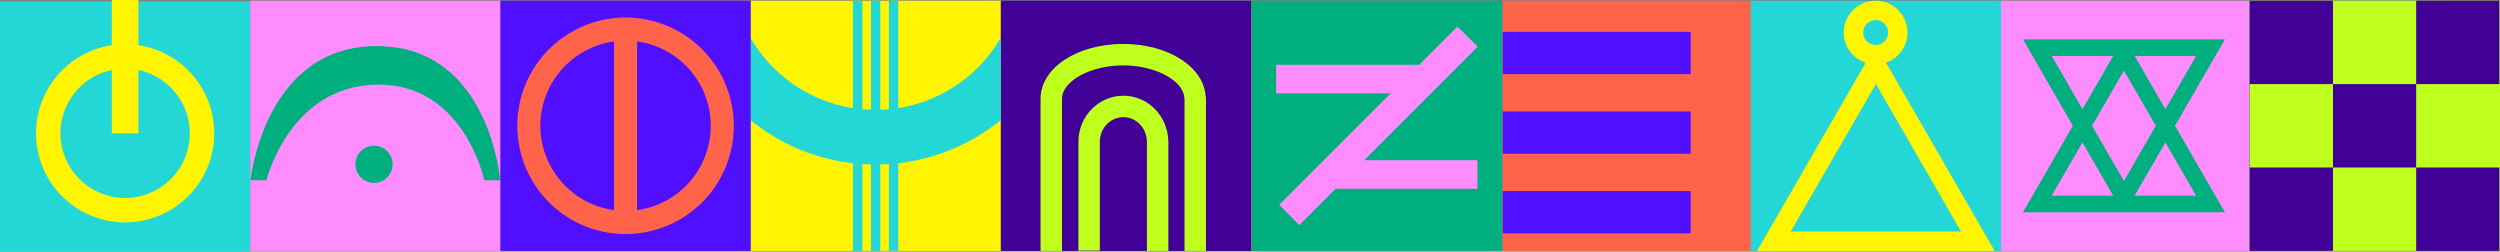 <svg xmlns="http://www.w3.org/2000/svg" xmlns:xlink="http://www.w3.org/1999/xlink" width="1920" height="193.218" viewBox="0 0 1920 193.218"><rect x="0" y="0" width="1920" height="193.218" fill="#808080" stroke="none"/><defs><clipPath id="clip-path"><rect id="Ret&#xE2;ngulo_47" data-name="Ret&#xE2;ngulo 47" width="192.177" height="192.185" fill="none"></rect></clipPath><clipPath id="clip-path-2"><rect id="Ret&#xE2;ngulo_60" data-name="Ret&#xE2;ngulo 60" width="192.178" height="192.175" fill="none"></rect></clipPath></defs><g id="LADRILHOS" transform="translate(-1997.396 -3745.286)"><rect id="Ret&#xE2;ngulo_39" data-name="Ret&#xE2;ngulo 39" width="192.185" height="192.185" transform="translate(3151.474 3745.804)" fill="#ff644b"></rect><rect id="Ret&#xE2;ngulo_40" data-name="Ret&#xE2;ngulo 40" width="144.342" height="32.474" transform="translate(3151.517 3892.029)" fill="#500fff"></rect><rect id="Ret&#xE2;ngulo_41" data-name="Ret&#xE2;ngulo 41" width="144.342" height="32.487" transform="translate(3151.517 3830.877)" fill="#500fff"></rect><rect id="Ret&#xE2;ngulo_42" data-name="Ret&#xE2;ngulo 42" width="144.342" height="32.474" transform="translate(3151.517 3769.738)" fill="#500fff"></rect><rect id="Ret&#xE2;ngulo_43" data-name="Ret&#xE2;ngulo 43" width="192.178" height="192.185" transform="translate(2573.773 3745.804)" fill="#fff500"></rect><g id="Grupo_25" data-name="Grupo 25" transform="translate(2573.777 3745.804)"><g id="Grupo_24" data-name="Grupo 24" transform="translate(0 0)" clip-path="url(#clip-path)"><path id="Caminho_53" data-name="Caminho 53" d="M793.037,305.924c-84.342,0-152.961-68.62-152.961-152.962S708.7,0,793.037,0,946,68.62,946,152.962s-68.62,152.962-152.962,152.962m0-264A111.042,111.042,0,1,0,904.079,152.962,111.161,111.161,0,0,0,793.037,41.921" transform="translate(-696.945 -180.123)" fill="#23d7d7"></path><rect id="Ret&#xE2;ngulo_44" data-name="Ret&#xE2;ngulo 44" width="7.197" height="281.812" transform="translate(106.277 -89.628)" fill="#23d7d7"></rect><rect id="Ret&#xE2;ngulo_45" data-name="Ret&#xE2;ngulo 45" width="7.197" height="281.812" transform="translate(92.487 -89.628)" fill="#23d7d7"></rect><rect id="Ret&#xE2;ngulo_46" data-name="Ret&#xE2;ngulo 46" width="7.197" height="281.812" transform="translate(78.703 -89.628)" fill="#23d7d7"></rect></g></g><rect id="Ret&#xE2;ngulo_48" data-name="Ret&#xE2;ngulo 48" width="192.171" height="192.171" transform="translate(3725.225 3745.811)" fill="#beff1e"></rect><g id="Grupo_30" data-name="Grupo 30" transform="translate(-0.495 -0.495)"><rect id="Ret&#xE2;ngulo_49" data-name="Ret&#xE2;ngulo 49" width="63.893" height="64.058" transform="translate(3725.719 3746.304)" fill="#410096"></rect><rect id="Ret&#xE2;ngulo_50" data-name="Ret&#xE2;ngulo 50" width="63.893" height="64.058" transform="translate(3853.504 3746.304)" fill="#410096"></rect><rect id="Ret&#xE2;ngulo_51" data-name="Ret&#xE2;ngulo 51" width="63.893" height="64.058" transform="translate(3725.719 3874.418)" fill="#410096"></rect><rect id="Ret&#xE2;ngulo_52" data-name="Ret&#xE2;ngulo 52" width="63.893" height="64.058" transform="translate(3853.504 3874.418)" fill="#410096"></rect><rect id="Ret&#xE2;ngulo_53" data-name="Ret&#xE2;ngulo 53" width="63.892" height="64.058" transform="translate(3789.612 3810.362)" fill="#410096"></rect></g><rect id="Ret&#xE2;ngulo_54" data-name="Ret&#xE2;ngulo 54" width="192.159" height="192.166" transform="translate(3532.488 3745.813)" fill="#ff8cff"></rect><path id="Caminho_54" data-name="Caminho 54" d="M2030.939,324.9l38.344-66.413H1914.152L1952.5,324.9l-38.344,66.414h155.131Zm16.222-53.643-23.6,40.869-23.6-40.869ZM2016.19,324.9l-24.473,42.386L1967.246,324.9l24.472-42.385Zm-79.915-53.643h47.192l-23.6,40.869Zm0,107.286,23.6-40.869,23.6,40.869Zm87.29-40.869,23.6,40.869h-47.192Z" transform="translate(1636.85 3516.992)" fill="#00af7d"></path><rect id="Ret&#xE2;ngulo_55" data-name="Ret&#xE2;ngulo 55" width="192.16" height="192.166" transform="translate(3341.994 3745.813)" fill="#23d7d7"></rect><path id="Caminho_55" data-name="Caminho 55" d="M1845.068,414.1l-83.481-144.593a24.445,24.445,0,1,0-15.547.105L1662.623,414.1Zm-156.64-14.9,65.416-113.3,65.418,113.3Zm65.242-162.359a9.553,9.553,0,1,1-9.555,9.555,9.564,9.564,0,0,1,9.555-9.555" transform="translate(1684.227 3523.878)" fill="#fff500"></path><rect id="Ret&#xE2;ngulo_56" data-name="Ret&#xE2;ngulo 56" width="192.178" height="192.185" transform="translate(1997.396 3746.32)" fill="#23d7d7"></rect><path id="Caminho_56" data-name="Caminho 56" d="M102.523,399.949a68.417,68.417,0,1,1,68.417-68.417,68.506,68.506,0,0,1-68.417,68.417m0-118.089a49.672,49.672,0,1,0,49.666,49.672,49.738,49.738,0,0,0-49.666-49.672" transform="translate(1990.975 3516.121)" fill="#fff500"></path><rect id="Ret&#xE2;ngulo_57" data-name="Ret&#xE2;ngulo 57" width="20.472" height="102.368" transform="translate(2083.252 3745.286)" fill="#fff500"></rect><rect id="Ret&#xE2;ngulo_58" data-name="Ret&#xE2;ngulo 58" width="192.171" height="192.171" transform="translate(2189.577 3745.809)" fill="#ff8cff"></rect><g id="Grupo_29" data-name="Grupo 29" transform="translate(2189.574 3745.808)"><g id="Grupo_28" data-name="Grupo 28" transform="translate(0 0)" clip-path="url(#clip-path-2)"><path id="Caminho_57" data-name="Caminho 57" d="M237.036,367.92s10.409-103.018,97-103.018S428.8,367.92,428.8,367.92H416.562s-15.464-74.448-82.526-73.445c-67.047,1.03-84.761,73.445-84.761,73.445Z" transform="translate(-236.826 -230.023)" fill="#00af7d"></path><path id="Caminho_58" data-name="Caminho 58" d="M364.865,373.449a14.278,14.278,0,1,1-14.272-14.3,14.273,14.273,0,0,1,14.272,14.3" transform="translate(-255.524 -247.776)" fill="#00af7d"></path></g></g><rect id="Ret&#xE2;ngulo_61" data-name="Ret&#xE2;ngulo 61" width="192.166" height="192.166" transform="translate(2766.083 3745.813)" fill="#410096"></rect><path id="Caminho_59" data-name="Caminho 59" d="M1054.941,311.851c-19.035,0-34.52,15.857-34.52,35.346v83.59h16.468V347.2c0-10.411,8.1-18.878,18.052-18.878s18.048,8.467,18.048,18.878h.05v83.84h16.469V346.157h-.1c-.543-19-15.777-34.306-34.465-34.306" transform="translate(1805.191 3506.941)" fill="#beff1e"></path><path id="Caminho_60" data-name="Caminho 60" d="M1111.444,303.755c-1.013-23.033-28.446-40.9-63.376-40.9-35.592,0-63.472,18.542-63.472,42.208V421.808h16.468V305.059c0-13.713,21.966-25.739,47-25.739s47,12.026,47,25.739h.108V421.808h16.468V303.755Z" transform="translate(1811.939 3516.171)" fill="#beff1e"></path><rect id="Ret&#xE2;ngulo_62" data-name="Ret&#xE2;ngulo 62" width="192.16" height="192.166" transform="translate(2381.749 3745.813)" fill="#500fff"></rect><path id="Caminho_61" data-name="Caminho 61" d="M572.631,237.887a83.136,83.136,0,1,0,83.14,83.136,83.228,83.228,0,0,0-83.14-83.136m-65.438,83.136a65.489,65.489,0,0,1,56.589-64.768V385.791a65.489,65.489,0,0,1-56.589-64.768m74.287,64.768V256.254a65.359,65.359,0,0,1,0,129.536" transform="translate(1905.195 3520.873)" fill="#ff644b"></path><rect id="Ret&#xE2;ngulo_63" data-name="Ret&#xE2;ngulo 63" width="192.16" height="192.166" transform="translate(2958.762 3745.813)" fill="#00af7d"></rect><path id="Caminho_62" data-name="Caminho 62" d="M1362.265,261.914l-15.525-15.525-29.4,29.4H1207.518v21.958h87.868l-85.592,85.592,15.525,15.525,27.831-27.83h108.961V349.071h-87Z" transform="translate(1769.95 3519.272)" fill="#ff8cff"></path></g></svg>